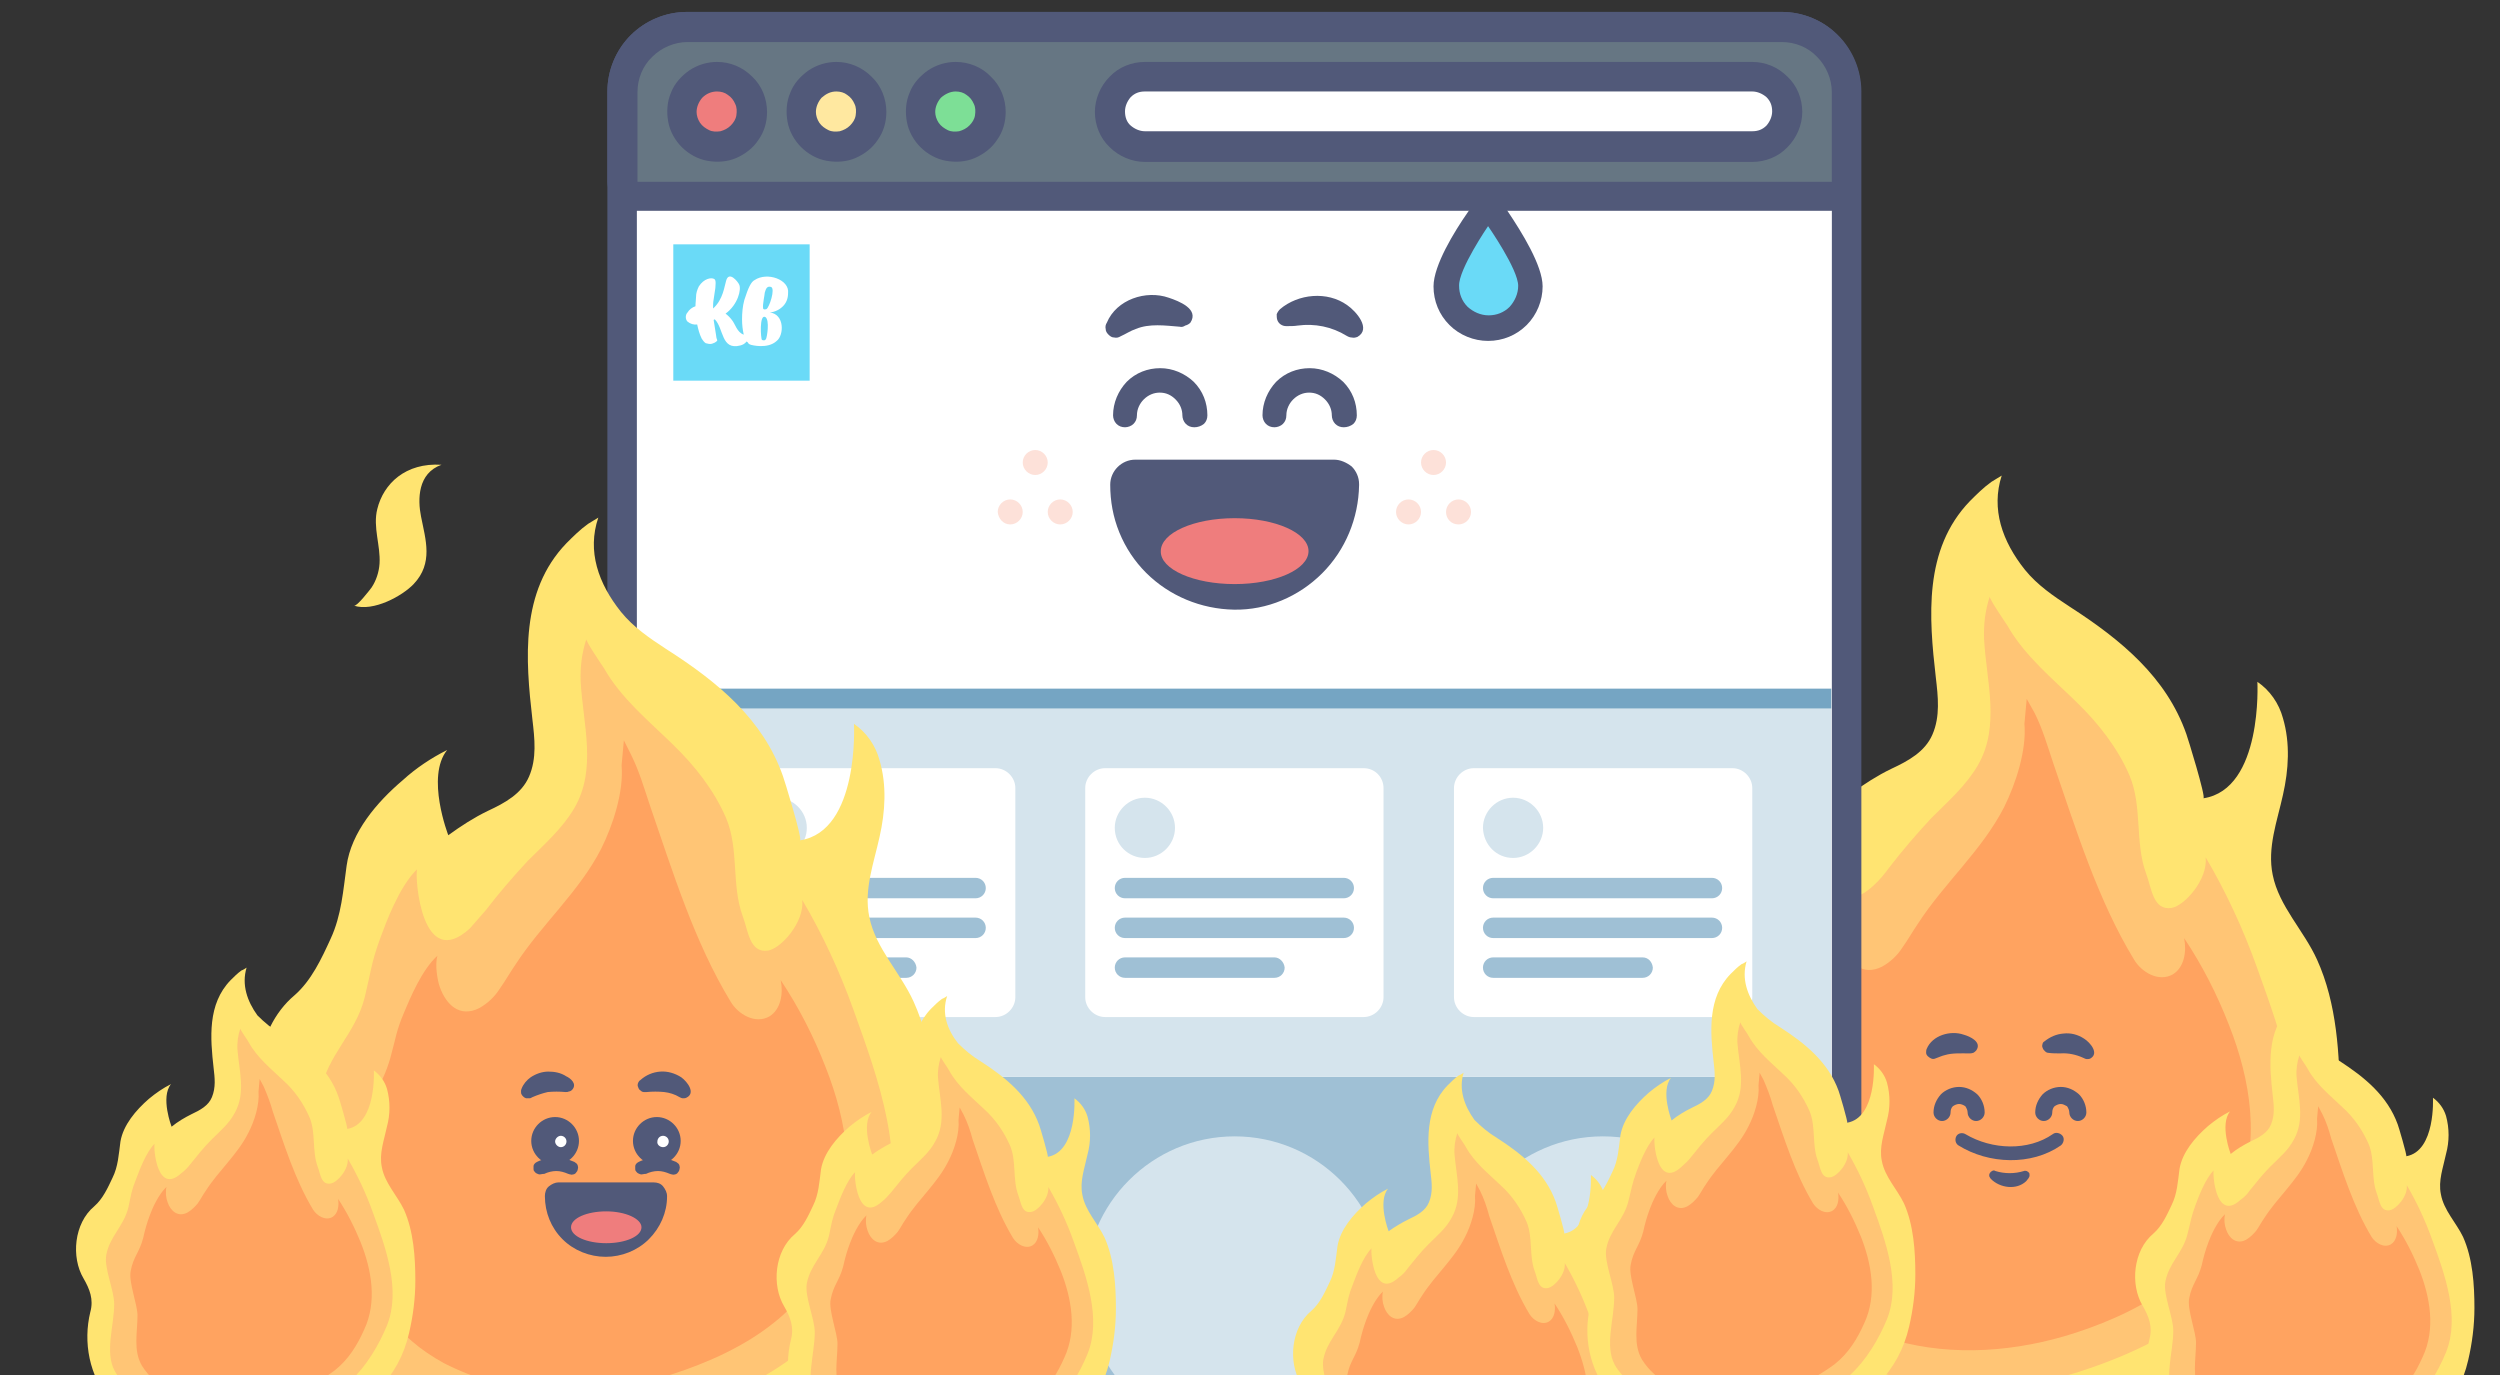 <?xml version="1.0" encoding="UTF-8"?>
<svg xmlns="http://www.w3.org/2000/svg" version="1.2" viewBox="0 0 440 242" width="440" height="242">
  <rect x="0" y="0" width="440" height="242" fill="#333333" stroke="none"/>
  <title>roast-mobile (1)-svg</title>
  <defs>
    <clipPath id="cp1">
      <path d="m118.5 43h24v24h-24z"></path>
    </clipPath>
  </defs>
  <style>
		.s0 { fill: #ffe471 } 
		.s1 { opacity: .8;fill: #ffbd76 } 
		.s2 { opacity: .6;fill: #ff8c52 } 
		.s3 { fill: #515979 } 
		.s4 { fill: #ffffff } 
		.s5 { fill: #9fc0d5 } 
		.s6 { fill: #667683 } 
		.s7 { fill: #ef7d7d } 
		.s8 { fill: #ffe8a0 } 
		.s9 { fill: #7ddf96 } 
		.s10 { fill: #d5e4ed } 
		.s11 { fill: #75a5c3 } 
		.s12 { fill: #fde1d9 } 
		.s13 { fill: #6adaf7 } 
	</style>
  <path id="Layer" class="s0" d="m352.3 83.7c-0.6 0.4-1.2 0.7-1.8 1.1-1.4 1-2.6 2.2-3.8 3.4-8.2 8.5-7.2 20.5-6 31 0.4 3.4 0.8 6.9-0.6 10.1-1.3 3-4.2 4.6-7.2 6-2.5 1.2-4.8 2.7-7 4.3 0 0-4-10.4-0.2-15-2.8 1.4-5.5 3.2-7.8 5.3-4.6 3.9-9.1 9.2-9.9 15.1-0.6 4.3-0.9 8.7-2.8 12.8-1.6 3.5-3.4 7.4-6.4 10-7.1 6-8.2 18-3.8 25.3 2.3 3.8 3.6 7.3 2.5 11.8-2.7 10.5-0.4 22.6 7 31.1q3.4 3.7 7.8 6.3c19.2 11 47 11.7 67.4 2.8 15.3-6.7 26.5-17 30-32.7 1.4-6.1 2.1-12.3 2.1-18.5 0-8.2-0.5-17.3-4-25-2.3-5.1-6.7-9.4-7.8-14.9-1-4.8 0.8-9.5 1.8-14.1 1-4.4 1.3-9.1 0-13.5-0.7-2.6-2.3-4.9-4.5-6.4 0 0 1 18.9-9.5 20.5 0.5-0.1-2.8-10.8-3-11.3-3.5-10-11.5-16.6-20.5-22.4-2.9-1.9-5.7-3.8-7.9-6.5-4-5-6-10.7-4.1-16.6z"></path>
  <path id="Layer" class="s1" d="m332.5 152.7c2.3-3 4.8-5.9 7.4-8.7 2.9-2.9 6.1-5.7 8.2-9.3 4-6.9 1.5-14.8 1.1-22.2-0.1-2.6 0.2-5.1 1-7.5-0.1 0.4 2.7 4.5 3.1 5.1 3 5.3 7.9 9.3 12.2 13.5 3.8 3.7 7.2 8 9.3 12.9 2.3 5.5 0.9 11.7 2.9 17.2 1 2.6 1.2 6.6 4.5 6.1 2.3-0.4 6.4-5 6-8.9 3.6 6.1 6.6 12.6 9 19.3 4.3 12 9.9 26.9 4.9 39.4-2.8 6.9-7.4 14.6-12.9 19.6-5.7 5.1-14 9.1-21.4 11.6-11.4 4.1-24.9 4.6-36.4 0.9-3.2-1-8.8-2.8-11.8-4.6-4.5-2.7-10.6-6.8-13.1-11.5-3.6-6.7-0.3-16-0.3-23.6 0-4.9-3.6-12.5-2.8-17.3 1.2-6.6 6.2-10.2 7.8-16.7 1.1-4.5 1.1-5.9 2.7-10.3 1-2.7 3.3-9.1 6.5-12.2-0.4 1.5 0.8 18.2 9.3 10.4 1.1-1 2-2.1 2.8-3.2z"></path>
  <path id="Layer" class="s2" d="m358.1 125.5c1.4 2.8 2.3 5.9 3.3 8.9 4 11.6 7.8 24 14.2 34.5 1.3 2.2 4.3 4 6.8 2.6 2-1.2 2.5-4 2-6.4 3.2 4.8 5.8 9.9 7.9 15.3 3.8 9.6 5.7 20.8 1.3 30.7-2.5 5.5-5.4 10.4-10.4 14.3-5.1 4.1-11.5 7.1-18 9.2-10.2 3.3-21.4 4.2-31.7 1.3q-4.3-1.2-8.4-3.3c-4-2.2-7.6-5.1-9.9-8.8-3.2-5.3-1.6-11.8-1.6-17.8 0-3.9-3.2-11.7-2.5-15.5 1.1-5.3 3-6.4 4.5-11.6 1-3.6 1-4.7 2.5-8.2 0.9-2.1 3-7.3 5.8-9.8-0.5 1.5 0 4.4 0.4 5.5 1.1 3.1 3.5 5.5 7 3.7 1.4-0.8 2.6-1.9 3.5-3.3 1-1.4 1.9-3 2.8-4.3 4.6-7.1 11.2-12.8 15.1-20.4 2.1-4.2 4-10.1 3.6-14.7l0.4-4.4z"></path>
  <path id="Layer" fill-rule="evenodd" class="s3" d="m344.3 200c0.3-0.6 1.1-0.7 1.6-0.4 4.7 2.8 11.1 3 15.4 0 0.5-0.4 1.3-0.2 1.7 0.3 0.4 0.5 0.2 1.3-0.3 1.7-5.2 3.6-12.7 3.3-18 0-0.5-0.3-0.7-1-0.4-1.6z"></path>
  <path id="Layer" class="s3" d="m351.2 206.1c1.6 0.5 3.4 0.5 5 0 0.2-0.1 0.3 0 0.5 0 0.2 0.1 0.3 0.2 0.4 0.3 0.1 0.1 0.1 0.3 0.1 0.5 0 0.2-0.1 0.3-0.2 0.5l-0.4 0.5c-1.7 1.6-4.6 1.2-6.2-0.4-0.1-0.1-0.2-0.3-0.3-0.5 0-0.2 0-0.4 0.1-0.5 0.1-0.2 0.2-0.3 0.4-0.4q0.3-0.2 0.6 0z"></path>
  <path id="Layer" class="s3" d="m359.8 183.3c1-0.8 2.1-1.3 3.4-1.4q1.9-0.2 3.6 0.9c1.1 0.7 2.7 2.6 1.1 3.5-0.2 0.1-0.4 0.1-0.6 0.1-0.2 0-0.4-0.1-0.6-0.2-1.3-0.6-2.7-0.9-4.1-0.8-0.7 0-1.4 0-2.1-0.1q-0.3 0-0.6-0.3c-0.2-0.2-0.3-0.3-0.4-0.6-0.1-0.2-0.1-0.4 0-0.7 0-0.1 0.1-0.3 0.3-0.4z"></path>
  <path id="Layer" class="s3" d="m346.6 185.4c-1.4 0-3-0.1-4.3 0.3-0.5 0.1-1.1 0.4-1.7 0.6-0.2 0.1-0.5 0.1-0.7 0-0.2-0.1-0.4-0.2-0.6-0.4q-0.3-0.3-0.3-0.6c0-0.2 0-0.5 0.1-0.7 1-2.4 4.2-3.3 6.5-2.5 1.1 0.3 3.3 1.3 2.2 2.8-0.2 0.2-0.3 0.3-0.5 0.4-0.3 0.1-0.5 0.1-0.7 0.1z"></path>
  <path id="Layer" fill-rule="evenodd" class="s3" d="m344.8 194.3c-0.4 0-0.8 0.2-1.1 0.4-0.3 0.3-0.4 0.7-0.4 1.1 0 0.8-0.7 1.5-1.5 1.5-0.8 0-1.5-0.7-1.5-1.5 0-1.2 0.5-2.3 1.3-3.2 0.8-0.8 2-1.3 3.2-1.3 1.2 0 2.3 0.5 3.2 1.3 0.8 0.8 1.3 2 1.3 3.2 0 0.8-0.7 1.5-1.5 1.5-0.8 0-1.5-0.7-1.5-1.5 0-0.4-0.2-0.8-0.4-1.1-0.3-0.2-0.7-0.4-1.1-0.4z"></path>
  <path id="Layer" fill-rule="evenodd" class="s3" d="m362.7 194.3c-0.4 0-0.8 0.2-1.1 0.4-0.3 0.3-0.4 0.7-0.4 1.1 0 0.8-0.7 1.5-1.5 1.5-0.8 0-1.5-0.7-1.5-1.5 0-1.2 0.5-2.3 1.3-3.2 0.8-0.8 2-1.3 3.2-1.3 1.2 0 2.3 0.5 3.2 1.3 0.8 0.8 1.3 2 1.3 3.2 0 0.8-0.7 1.5-1.5 1.5-0.8 0-1.5-0.7-1.5-1.5 0-0.4-0.2-0.8-0.4-1.1-0.4-0.2-0.7-0.4-1.1-0.4z"></path>
  <path id="Layer" class="s4" d="m313.6 4.7h-192.7c-6.3 0-11.4 5.1-11.4 11.4v238.3c0 6.3 5.1 11.4 11.4 11.4h192.7c6.3 0 11.4-5.1 11.4-11.4v-238.3c0-6.3-5.1-11.4-11.4-11.4z"></path>
  <path id="Layer" fill-rule="evenodd" class="s3" d="m323.5 6.2c2.6 2.6 4.1 6.2 4.1 9.9v238.3c0 3.7-1.5 7.3-4.1 9.9-2.6 2.6-6.2 4.1-9.9 4.1h-192.7c-3.7 0-7.3-1.5-9.9-4.1-2.6-2.6-4.1-6.2-4.1-9.9v-238.3c0-3.7 1.5-7.3 4.1-9.9 2.6-2.6 6.2-4.1 9.9-4.1h192.7c3.7 0 7.3 1.5 9.9 4.1zm-9.9 1.1h-192.7c-2.3 0-4.6 1-6.2 2.6-1.7 1.6-2.6 3.9-2.6 6.2v238.4c0 2.3 1 4.6 2.6 6.2 1.6 1.7 3.9 2.6 6.2 2.6h192.7c2.3 0 4.6-1 6.2-2.6 1.7-1.6 2.6-3.9 2.6-6.2v-238.3c0-2.3-1-4.6-2.6-6.2-1.6-1.7-3.9-2.6-6.2-2.6z"></path>
  <path id="Layer" class="s5" d="m112.1 189.5h210.2v64.8c0 2.3-0.9 4.6-2.6 6.2-1.6 1.6-3.9 2.6-6.2 2.6h-192.6c-2.3 0-4.6-0.9-6.2-2.6-1.6-1.6-2.6-3.9-2.6-6.2z"></path>
  <path id="Layer" class="s4" d="m322.4 37.1h-210.3v84.1h210.2v-84.1z"></path>
  <path id="Layer" class="s6" d="m112.1 34.5c-0.7 0-1.4-0.3-1.9-0.8-0.5-0.5-0.8-1.2-0.8-1.9v-15.8c0-3 1.2-5.9 3.3-8.1 2.1-2.1 5-3.3 8.1-3.3h192.7c3 0 5.9 1.2 8.1 3.3 2.1 2.1 3.3 5 3.3 8.1v15.8c0 0.7-0.3 1.4-0.8 1.9-0.5 0.5-1.2 0.8-1.9 0.8z"></path>
  <path id="Layer" fill-rule="evenodd" class="s3" d="m323.4 6.2c2.6 2.6 4.1 6.2 4.1 9.9v15.8c0 1.4-0.5 2.7-1.5 3.7-1 0.9-2.3 1.5-3.7 1.5h-210.2c-1.4 0-2.7-0.5-3.7-1.5-0.9-1-1.5-2.3-1.5-3.7v-15.8c0-3.7 1.5-7.3 4.1-9.9 2.6-2.6 6.2-4.1 9.9-4.1h192.7c3.7 0 7.3 1.5 9.8 4.1zm-202.4 1.2c-2.3 0-4.6 1-6.2 2.6-1.7 1.6-2.6 3.9-2.6 6.2v15.8h210.2v-15.8c0-2.3-1-4.6-2.6-6.2-1.6-1.7-3.9-2.6-6.2-2.6z"></path>
  <path id="Layer" class="s4" d="m201.5 25.7c-1.6 0-3.2-0.6-4.3-1.8-1.2-1.2-1.8-2.7-1.8-4.3 0-1.6 0.6-3.2 1.8-4.3 1.1-1.1 2.7-1.8 4.3-1.8h106.9c1.6 0 3.2 0.6 4.3 1.8 1.1 1.1 1.8 2.7 1.8 4.3 0 1.6-0.6 3.2-1.8 4.3-1.1 1.1-2.7 1.8-4.3 1.8z"></path>
  <path id="Layer" fill-rule="evenodd" class="s3" d="m314.6 13.5c1.7 1.6 2.6 3.9 2.6 6.2 0 2.3-1 4.6-2.6 6.2-1.6 1.7-3.9 2.6-6.2 2.6h-106.9c-2.3 0-4.6-1-6.2-2.6-1.7-1.6-2.6-3.9-2.6-6.2 0-2.3 1-4.6 2.6-6.2 1.6-1.7 3.9-2.6 6.2-2.6h106.9c2.3 0 4.5 0.9 6.2 2.6zm-113.1 2.6c-1 0-1.8 0.3-2.5 1-0.6 0.7-1 1.6-1 2.5 0 1 0.3 1.9 1 2.5 0.7 0.6 1.6 1 2.5 1h106.9c1 0 1.8-0.3 2.5-1 0.6-0.7 1-1.6 1-2.5 0-1-0.3-1.8-1-2.5-0.7-0.6-1.6-1-2.5-1z"></path>
  <path id="Layer" class="s7" d="m126.2 25.7c3.4 0 6.1-2.7 6.1-6.1 0-3.4-2.7-6.1-6.1-6.1-3.4 0-6.1 2.7-6.1 6.1-0.1 3.4 2.7 6.1 6.1 6.1z"></path>
  <path id="Layer" fill-rule="evenodd" class="s3" d="m132.4 13.5c1.7 1.6 2.6 3.9 2.6 6.2 0 1.8-0.5 3.5-1.5 4.9-0.9 1.4-2.3 2.5-3.9 3.2-1.6 0.7-3.4 0.8-5.1 0.5-1.7-0.3-3.3-1.2-4.5-2.4-1.2-1.2-2.1-2.8-2.4-4.5-0.3-1.7-0.2-3.5 0.5-5.1 0.6-1.6 1.8-2.9 3.2-3.9 1.5-1 3.2-1.5 4.9-1.5 2.3 0 4.5 0.9 6.2 2.6zm-8.8 3.7c-0.6 0.7-1 1.6-1 2.5 0 0.6 0.2 1.3 0.6 1.9 0.4 0.6 1 1 1.6 1.3 0.6 0.3 1.3 0.3 2 0.2 0.7-0.2 1.3-0.5 1.8-1 0.5-0.5 0.9-1.1 1-1.8 0.1-0.7 0.1-1.4-0.2-2-0.3-0.7-0.7-1.2-1.3-1.6-0.5-0.4-1.2-0.6-1.9-0.6-1 0-1.9 0.4-2.6 1.1z"></path>
  <path id="Layer" class="s8" d="m147.2 25.7c3.4 0 6.1-2.7 6.1-6.1 0-3.4-2.7-6.1-6.1-6.1-3.4 0-6.1 2.7-6.1 6.1 0 3.4 2.7 6.1 6.1 6.1z"></path>
  <path id="Layer" fill-rule="evenodd" class="s3" d="m153.4 13.5c1.7 1.6 2.6 3.9 2.6 6.2 0 1.8-0.5 3.5-1.5 4.9-0.9 1.4-2.3 2.5-3.9 3.2-1.6 0.7-3.4 0.8-5.1 0.5-1.7-0.3-3.3-1.2-4.5-2.4-1.2-1.2-2.1-2.8-2.4-4.5-0.3-1.7-0.2-3.5 0.5-5.1 0.6-1.6 1.8-2.9 3.2-3.9 1.5-1 3.2-1.5 4.9-1.5 2.3 0 4.5 0.9 6.2 2.6zm-8.8 3.7c-0.6 0.7-1 1.6-1 2.5 0 0.6 0.2 1.3 0.6 1.9 0.4 0.6 1 1 1.6 1.3 0.6 0.3 1.3 0.3 2 0.2 0.7-0.2 1.3-0.5 1.8-1 0.5-0.5 0.9-1.1 1-1.8 0.1-0.7 0.1-1.4-0.2-2-0.3-0.7-0.7-1.2-1.3-1.6-0.5-0.4-1.2-0.6-1.9-0.6-1 0-1.8 0.4-2.6 1.1z"></path>
  <path id="Layer" class="s9" d="m168.2 25.7c3.4 0 6.1-2.7 6.1-6.1 0-3.4-2.7-6.1-6.1-6.1-3.4 0-6.1 2.7-6.1 6.1 0 3.4 2.7 6.1 6.1 6.1z"></path>
  <path id="Layer" fill-rule="evenodd" class="s3" d="m174.4 13.5c1.7 1.6 2.6 3.9 2.6 6.2 0 1.8-0.5 3.5-1.5 4.9-0.9 1.4-2.3 2.5-3.9 3.2-1.6 0.7-3.4 0.8-5.1 0.5-1.7-0.3-3.3-1.2-4.5-2.4-1.2-1.2-2.1-2.8-2.4-4.5-0.3-1.7-0.2-3.5 0.5-5.1 0.6-1.6 1.8-2.9 3.2-3.9 1.5-1 3.2-1.5 4.9-1.5 2.3 0 4.6 0.9 6.2 2.6zm-8.8 3.7c-0.6 0.7-1 1.6-1 2.5 0 0.6 0.2 1.3 0.6 1.9 0.4 0.6 1 1 1.6 1.3 0.6 0.3 1.3 0.3 2 0.2 0.7-0.2 1.3-0.5 1.8-1 0.5-0.5 0.9-1.1 1-1.8 0.1-0.7 0.1-1.4-0.2-2-0.3-0.7-0.7-1.2-1.3-1.6-0.5-0.4-1.2-0.6-1.9-0.6-0.9 0-1.8 0.4-2.6 1.1z"></path>
  <path id="Layer" class="s10" d="m322.4 124.7h-210.3v64.8h210.2v-64.8z"></path>
  <path id="Layer" class="s11" d="m322.4 121.2h-210.3v3.5h210.2v-3.5z"></path>
  <path id="Layer" class="s4" d="m175.2 135.2h-45.5c-1.9 0-3.5 1.6-3.5 3.5v36.8c0 1.9 1.6 3.5 3.5 3.5h45.5c1.9 0 3.5-1.6 3.5-3.5v-36.8c0-1.9-1.6-3.5-3.5-3.5z"></path>
  <path id="Layer" class="s10" d="m136.7 151c2.9 0 5.3-2.4 5.3-5.3 0-2.9-2.4-5.3-5.3-5.3-2.9 0-5.3 2.4-5.3 5.3 0 3 2.4 5.3 5.3 5.3z"></path>
  <path id="Layer" class="s5" d="m171.7 154.5h-38.5c-1 0-1.8 0.8-1.8 1.8 0 1 0.8 1.8 1.8 1.8h38.5c1 0 1.8-0.8 1.8-1.8 0-1-0.8-1.8-1.8-1.8z"></path>
  <path id="Layer" class="s5" d="m171.7 161.5h-38.5c-1 0-1.8 0.8-1.8 1.8 0 1 0.8 1.8 1.8 1.8h38.5c1 0 1.8-0.8 1.8-1.8 0-1-0.8-1.8-1.8-1.8z"></path>
  <path id="Layer" class="s5" d="m159.5 168.5h-26.3c-1 0-1.8 0.8-1.8 1.8 0 1 0.8 1.8 1.8 1.8h26.3c1 0 1.8-0.8 1.8-1.8-0.1-1-0.9-1.8-1.8-1.8z"></path>
  <path id="Layer" class="s4" d="m240 135.2h-45.5c-1.9 0-3.5 1.6-3.5 3.5v36.8c0 1.9 1.6 3.5 3.5 3.5h45.5c1.9 0 3.5-1.6 3.5-3.5v-36.8c0-1.9-1.5-3.5-3.5-3.5z"></path>
  <path id="Layer" class="s10" d="m201.5 151c2.9 0 5.3-2.4 5.3-5.3 0-2.9-2.4-5.3-5.3-5.3-2.9 0-5.3 2.4-5.3 5.3 0 3 2.4 5.3 5.3 5.3z"></path>
  <path id="Layer" class="s5" d="m236.5 154.5h-38.5c-1 0-1.8 0.8-1.8 1.8 0 1 0.8 1.8 1.8 1.8h38.5c1 0 1.8-0.8 1.8-1.8 0-1-0.8-1.8-1.8-1.8z"></path>
  <path id="Layer" class="s5" d="m236.5 161.5h-38.5c-1 0-1.8 0.8-1.8 1.8 0 1 0.8 1.8 1.8 1.8h38.5c1 0 1.8-0.8 1.8-1.8 0-1-0.8-1.8-1.8-1.8z"></path>
  <path id="Layer" class="s5" d="m224.3 168.5h-26.3c-1 0-1.8 0.8-1.8 1.8 0 1 0.8 1.8 1.8 1.8h26.3c1 0 1.8-0.8 1.8-1.8-0.1-1-0.9-1.8-1.8-1.8z"></path>
  <path id="Layer" class="s4" d="m304.9 135.2h-45.5c-1.9 0-3.5 1.6-3.5 3.5v36.8c0 1.9 1.6 3.5 3.5 3.5h45.5c1.9 0 3.5-1.6 3.5-3.5v-36.8c0-1.9-1.6-3.5-3.5-3.5z"></path>
  <path id="Layer" class="s10" d="m266.3 151c2.9 0 5.3-2.4 5.3-5.3 0-2.9-2.4-5.3-5.3-5.3-2.9 0-5.3 2.4-5.3 5.3 0.1 3 2.4 5.3 5.3 5.3z"></path>
  <path id="Layer" class="s5" d="m301.3 154.5h-38.5c-1 0-1.8 0.8-1.8 1.8 0 1 0.8 1.8 1.8 1.8h38.5c1 0 1.8-0.8 1.8-1.8 0-1-0.8-1.8-1.8-1.8z"></path>
  <path id="Layer" class="s5" d="m301.3 161.5h-38.5c-1 0-1.8 0.8-1.8 1.8 0 1 0.8 1.8 1.8 1.8h38.5c1 0 1.8-0.8 1.8-1.8 0-1-0.8-1.8-1.8-1.8z"></path>
  <path id="Layer" class="s5" d="m289.1 168.5h-26.3c-1 0-1.8 0.8-1.8 1.8 0 1 0.8 1.8 1.8 1.8h26.3c1 0 1.8-0.8 1.8-1.8-0.1-1-0.8-1.8-1.8-1.8z"></path>
  <path id="Layer" class="s10" d="m282.1 252.6c14.5 0 26.3-11.8 26.3-26.3 0-14.5-11.8-26.3-26.3-26.3-14.5 0-26.3 11.8-26.3 26.3 0 14.5 11.8 26.3 26.3 26.3z"></path>
  <path id="Layer" class="s10" d="m152.4 252.6c14.5 0 26.3-11.8 26.3-26.3 0-14.5-11.8-26.3-26.3-26.3-14.5 0-26.3 11.8-26.3 26.3 0.1 14.5 11.8 26.3 26.3 26.3z"></path>
  <path id="Layer" class="s10" d="m217.3 252.6c14.5 0 26.3-11.8 26.3-26.3 0-14.5-11.8-26.3-26.3-26.3-14.5 0-26.3 11.8-26.3 26.3 0 14.5 11.7 26.3 26.3 26.3z"></path>
  <path id="Layer" class="s3" d="m225.3 54.4c3.2-2.7 8.3-3.2 11.8-0.7 1.6 1.1 4.3 4.2 1.8 5.6-0.3 0.1-0.6 0.2-1 0.1q-0.4 0-0.9-0.3c-2.6-1.6-5.6-2.2-8.6-1.8-0.6 0.1-1.3 0.1-2 0.1-0.4 0-0.7-0.1-1-0.3-0.3-0.2-0.5-0.5-0.6-0.8-0.1-0.3-0.1-0.7-0.1-1q0.2-0.5 0.6-0.9z"></path>
  <path id="Layer" class="s3" d="m207.6 57.5c-2.5-0.2-5.3-0.6-7.7 0.4-0.9 0.3-1.8 0.9-2.7 1.3-0.3 0.2-0.7 0.3-1.1 0.2-0.4 0-0.7-0.2-1-0.5-0.3-0.3-0.5-0.6-0.5-1-0.1-0.4 0-0.8 0.2-1.1 1.7-4.1 6.9-5.8 10.9-4.4 1.8 0.6 5.4 2 3.8 4.4-0.2 0.2-0.5 0.4-0.9 0.5-0.3 0.2-0.6 0.3-1 0.2z"></path>
  <path id="Layer" class="s12" d="m177.8 92.3c1.2 0 2.2-1 2.2-2.2 0-1.2-1-2.2-2.2-2.2-1.2 0-2.2 1-2.2 2.2 0.1 1.2 1 2.2 2.2 2.2z"></path>
  <path id="Layer" class="s12" d="m182.2 83.6c1.2 0 2.2-1 2.2-2.2 0-1.2-1-2.2-2.2-2.2-1.2 0-2.2 1-2.2 2.2 0 1.2 1 2.2 2.2 2.2z"></path>
  <path id="Layer" class="s12" d="m186.6 92.3c1.2 0 2.2-1 2.2-2.2 0-1.2-1-2.2-2.2-2.2-1.2 0-2.2 1-2.2 2.2 0 1.2 1 2.2 2.2 2.2z"></path>
  <path id="Layer" class="s12" d="m247.9 92.3c1.2 0 2.2-1 2.2-2.2 0-1.2-1-2.2-2.2-2.2-1.2 0-2.2 1-2.2 2.2 0 1.2 1 2.2 2.2 2.2z"></path>
  <path id="Layer" class="s12" d="m252.3 83.6c1.2 0 2.2-1 2.2-2.2 0-1.2-1-2.2-2.2-2.2-1.2 0-2.2 1-2.2 2.2 0 1.2 1 2.2 2.2 2.2z"></path>
  <path id="Layer" class="s12" d="m256.7 92.3c1.2 0 2.2-1 2.2-2.2 0-1.2-1-2.2-2.2-2.2-1.2 0-2.2 1-2.2 2.2 0 1.2 0.9 2.2 2.2 2.2z"></path>
  <path id="Layer" class="s3" d="m234.8 80.9h-35c-1.2 0-2.3 0.5-3.1 1.3-0.8 0.8-1.3 1.9-1.3 3.1 0 2.9 0.5 5.7 1.6 8.4 1.1 2.7 2.7 5.1 4.7 7.1 4.1 4.1 9.7 6.4 15.5 6.5 5.8 0.1 11.4-2.3 15.5-6.4 4.1-4.1 6.4-9.7 6.5-15.5v-0.2c0-1.2-0.5-2.3-1.3-3.1-0.9-0.7-2-1.2-3.1-1.2z"></path>
  <path id="Layer" class="s7" d="m217.3 102.8c7.2 0 13-2.6 13-5.8 0-3.2-5.8-5.8-13-5.8-7.2 0-13 2.6-13 5.8-0.1 3.2 5.8 5.8 13 5.8z"></path>
  <path id="Layer" class="s3" d="m210.2 75.2q-0.9 0-1.5-0.6c-0.4-0.4-0.6-1-0.6-1.5 0-1-0.4-2-1.2-2.8-0.8-0.8-1.7-1.2-2.8-1.2-1 0-2 0.4-2.8 1.2-0.7 0.7-1.2 1.7-1.2 2.8q0 0.9-0.6 1.5c-0.4 0.4-1 0.6-1.5 0.6q-0.9 0-1.5-0.6c-0.4-0.4-0.6-1-0.6-1.5 0-2.2 0.9-4.3 2.4-5.9 1.6-1.6 3.7-2.4 5.9-2.4 2.2 0 4.3 0.9 5.9 2.4 1.6 1.6 2.4 3.7 2.4 5.9q0 0.9-0.6 1.5c-0.5 0.4-1.1 0.6-1.7 0.6z"></path>
  <path id="Layer" class="s3" d="m236.5 75.2q-0.9 0-1.5-0.6c-0.4-0.4-0.6-1-0.6-1.5 0-1-0.4-2-1.2-2.8-0.8-0.8-1.7-1.2-2.8-1.2-1 0-2 0.4-2.8 1.2-0.7 0.7-1.2 1.7-1.2 2.8q0 0.9-0.6 1.5c-0.4 0.4-1 0.6-1.5 0.6q-0.9 0-1.5-0.6c-0.4-0.4-0.6-1-0.6-1.5 0-2.2 0.9-4.3 2.4-5.9 1.6-1.6 3.7-2.4 5.9-2.4 2.2 0 4.3 0.9 5.9 2.4 1.6 1.6 2.4 3.7 2.4 5.9q0 0.9-0.6 1.5c-0.5 0.4-1.1 0.6-1.7 0.6z"></path>
  <path id="Layer" class="s13" d="m261.9 57.7c-2 0-3.9-0.8-5.3-2.2-1.4-1.4-2.2-3.3-2.2-5.3 0-3.3 4.3-9.8 5.6-11.8l1.8-2.6 1.8 2.6c1.3 1.9 5.6 8.4 5.6 11.8 0 2-0.8 3.9-2.2 5.3-1.4 1.4-3.1 2.2-5.1 2.2z"></path>
  <path id="Layer" fill-rule="evenodd" class="s3" d="m265.5 37.4c2.2 3.3 6 9.3 6 13 0 2.5-1 5-2.8 6.8-1.8 1.8-4.2 2.8-6.8 2.8-2.5 0-5-1-6.8-2.8-1.8-1.8-2.8-4.2-2.8-6.8 0-3.7 3.7-9.7 6-13l3.6-5.3zm-8.7 12.9c0 1.4 0.5 2.7 1.5 3.7 1 0.9 2.3 1.5 3.7 1.5 1.4 0 2.7-0.5 3.7-1.5 0.9-1 1.5-2.3 1.5-3.7 0-2.9-5.3-10.5-5.3-10.5 0 0-5.2 7.6-5.1 10.5z"></path>
  <g id="Layer">
    <g id="Clip-Path: Clip-Path" clip-path="url(#cp1)">
      <g id="Clip-Path">
        <g id="Layer">
          <path id="Layer" class="s13" d="m142.5 43h-24v24h24z"></path>
          <path id="Layer" fill-rule="evenodd" class="s4" d="m130.9 58.9q-0.3-1.3-0.3-2.7c0-1.1 0.1-2.3 0.4-3.4 0.7-2.2 1.2-3.2 1.8-3.5 2.2-1.5 6.2-0.1 5.9 2.3 0 0.9-0.3 1.7-0.9 2.3-0.6 0.6-1.4 1-2.3 1.1 2.6 0.3 2.5 4 1.2 5-1.6 1.5-4.5 0.7-4.5 0.7-0.2-0.1-0.4-0.1-0.5-0.3q-0.1-0.2-0.3-0.3c-0.3 0.4-0.7 0.6-1.1 0.7-3.4 0.9-2.9-3-4.5-4.6-0.1 0-0.1 0.1-0.2 0.1 0.1 0.6 0.2 1.3 0.3 1.9 0.1 0.4 0.1 0.8 0.2 1.3 0 0 0.2 0.4 0.1 0.5-0.3 0.3-0.6 0.4-0.9 0.5-0.4 0.1-0.7 0-1.1-0.1-0.3-0.2-0.5-0.5-0.7-0.8-0.4-0.8-0.6-1.6-0.8-2.5-0.6 0.1-1.2-0.1-1.7-0.5-0.2-0.2-0.3-0.5-0.3-0.8 0-0.3 0.1-0.6 0.3-0.8 0.3-0.5 0.8-0.9 1.4-1.1 0-0.6 0.1-1.1 0.1-1.6 0-0.7 0.2-1.3 0.5-1.9 0.9-1.4 2.2-1.6 2.7-1.3 0.4 0.2 0.2 1.2 0.2 1.6-0.1 0.7-0.2 1.3-0.3 2-0.1 0.5-0.1 1-0.1 1.6 1.8-1.6 2-4 2.3-4.9 0.5-1.8 2.1 0.2 2.3 0.7 0.4 0.8-0.2 3.5-2.4 5.1 0.4 0.3 0.8 0.7 1.1 1.1 0.6 0.7 0.9 2.2 2.1 2.6zm3.8-3.1c-1.1-0.6-0.8 3.9-0.6 4 0.1 0.1 0.3 0.1 0.4 0.1 0.1 0 0.2-0.1 0.3-0.2 0.2-0.3 0.7-3.4-0.1-3.9zm-0.1-4.3c0 0.3-0.4 2.1-0.3 2.7 0 0.3 0.3 0.3 0.6 0.2 0.5-0.3 1.6-3.6 0.8-3.9-0.7-0.2-0.9 0.3-1.1 1z"></path>
        </g>
      </g>
    </g>
  </g>
  <path id="Layer" class="s0" d="m105.3 91.1c-0.6 0.4-1.2 0.7-1.8 1.1-1.4 1-2.6 2.2-3.8 3.4-8.2 8.5-7.2 20.5-6 31 0.4 3.4 0.8 6.9-0.6 10.1-1.3 3-4.2 4.6-7.2 6-2.5 1.2-4.8 2.7-7 4.3 0 0-4-10.3-0.2-15-2.8 1.4-5.5 3.2-7.8 5.3-4.6 3.9-9.1 9.2-9.9 15.1-0.6 4.3-0.9 8.7-2.8 12.8-1.6 3.5-3.4 7.4-6.4 10-7.1 6-8.2 18-3.8 25.3 2.3 3.8 3.6 7.3 2.5 11.8-2.7 10.5-0.4 22.6 7 31.1q3.5 3.7 7.8 6.3c19.2 11 47 11.7 67.4 2.8 15.3-6.7 26.5-17 30-32.7 1.4-6.1 2.1-12.3 2.1-18.5 0-8.2-0.5-17.3-4-25-2.3-5.1-6.7-9.4-7.8-14.9-1-4.8 0.8-9.5 1.8-14.1 1-4.4 1.3-9.1 0-13.5-0.7-2.6-2.3-4.9-4.5-6.4 0 0 1 18.9-9.5 20.5 0.5-0.1-2.8-10.8-3-11.3-3.5-10-11.5-16.6-20.6-22.4-2.9-1.9-5.7-3.8-7.9-6.5-4-5-6-10.7-4-16.6z"></path>
  <path id="Layer" class="s0" d="m77.7 81.8c-4.2 1.5-4.2 6.1-3.6 9.1 0.8 4.1 2.2 8.2-1.3 11.9-2 2.1-7.1 4.9-10.5 3.8 0.5 0.2 2.8-2.8 3.1-3.2 0.8-1.2 1.3-2.7 1.4-4.2 0.2-3.2-1.2-6.4-0.4-9.6 1.1-4.5 5-8.2 11.3-7.8z"></path>
  <path id="Layer" class="s1" d="m85.5 160.2c2.3-3 4.8-5.9 7.4-8.7 2.9-2.9 6.1-5.7 8.2-9.3 4-6.9 1.5-14.8 1.1-22.2-0.1-2.6 0.2-5.1 1-7.5-0.1 0.4 2.7 4.5 3.1 5.1 3 5.3 7.9 9.3 12.2 13.5 3.8 3.7 7.2 8 9.3 12.9 2.3 5.5 0.9 11.7 2.9 17.2 1 2.6 1.2 6.6 4.5 6.1 2.3-0.4 6.4-5 6-8.9 3.6 6.1 6.6 12.6 9 19.3 4.3 12 9.9 26.9 4.9 39.4-2.8 6.9-7.4 14.6-12.9 19.6-5.7 5.1-14 9.1-21.4 11.6-11.4 4.1-24.9 4.6-36.4 0.9-3.2-1-8.8-2.8-11.8-4.6-4.6-2.7-10.6-6.8-13.1-11.5-3.6-6.7-0.3-16-0.3-23.6 0-4.9-3.6-12.5-2.8-17.3 1.2-6.6 6.2-10.2 7.8-16.7 1.1-4.5 1.1-5.9 2.7-10.3 1-2.7 3.3-9.1 6.5-12.2-0.4 1.5 0.8 18.2 9.3 10.4 1-1.1 1.9-2.2 2.8-3.2z"></path>
  <path id="Layer" class="s2" d="m111.1 132.9c1.4 2.8 2.3 5.9 3.3 8.9 4 11.6 7.8 24 14.2 34.5 1.3 2.2 4.3 4 6.8 2.6 2-1.2 2.5-4 2-6.4 3.2 4.8 5.8 9.9 7.9 15.3 3.8 9.6 5.7 20.8 1.3 30.7-2.5 5.5-5.4 10.4-10.4 14.3-5.1 4.1-11.5 7-18 9.1-10.2 3.3-21.4 4.2-31.7 1.3q-4.3-1.2-8.4-3.3c-4-2.2-7.6-5.1-9.9-8.8-3.2-5.3-1.5-11.8-1.5-17.8 0-3.9-3.2-11.7-2.5-15.5 1.1-5.3 3-6.4 4.5-11.6 1-3.6 1-4.7 2.5-8.2 0.9-2.1 3-7.3 5.8-9.8-0.5 1.5 0 4.4 0.4 5.5 1.1 3.1 3.5 5.5 7 3.7 1.4-0.8 2.6-1.9 3.5-3.3 1-1.4 1.9-3 2.8-4.3 4.6-7.1 11.2-12.8 15.1-20.4 2.1-4.2 4-10.1 3.6-14.7l0.4-4.4z"></path>
  <path id="Layer" class="s3" d="m112.9 206.7c-0.2 0-0.4-0.1-0.6-0.2-0.2-0.1-0.3-0.3-0.4-0.4-0.1-0.1-0.1-0.3-0.1-0.4 0-0.2 0-0.3 0-0.5 0-0.1 0.1-0.3 0.2-0.4 0.1-0.1 0.2-0.2 0.4-0.3 1-0.5 2.1-0.7 3.3-0.7 1.1 0 2.2 0.2 3.3 0.7 0.1 0.1 0.3 0.2 0.4 0.3 0.1 0.1 0.2 0.3 0.2 0.4 0 0.2 0.1 0.3 0 0.5 0 0.2-0.1 0.3-0.1 0.4-0.1 0.1-0.2 0.3-0.3 0.4-0.1 0.1-0.3 0.2-0.4 0.2-0.2 0-0.3 0.1-0.5 0-0.2 0-0.3-0.1-0.4-0.1-0.7-0.3-1.4-0.5-2.1-0.5-0.7 0-1.5 0.2-2.1 0.5-0.4 0-0.6 0.1-0.8 0.1z"></path>
  <path id="Layer" class="s3" d="m115.6 205c2.3 0 4.2-1.9 4.2-4.2 0-2.3-1.9-4.2-4.2-4.2-2.3 0-4.2 1.9-4.2 4.2 0 2.3 1.9 4.2 4.2 4.2z"></path>
  <path id="Layer" class="s4" d="m116.7 201.9c0.6 0 1-0.5 1-1 0-0.6-0.5-1-1-1-0.6 0-1 0.5-1 1-0.1 0.5 0.4 1 1 1z"></path>
  <path id="Layer" class="s3" d="m112.7 190.1c1-0.9 2.2-1.4 3.5-1.5 1.3-0.1 2.6 0.3 3.7 1 1.1 0.8 2.6 2.8 0.9 3.6-0.2 0.1-0.4 0.1-0.6 0.1-0.2 0-0.4-0.1-0.6-0.2-0.8-0.5-1.8-0.8-2.7-0.9-1-0.1-2.1-0.1-3.1 0h-0.5q-0.3 0-0.6-0.3c-0.2-0.1-0.3-0.3-0.4-0.6-0.1-0.2-0.1-0.4 0-0.7 0.1-0.2 0.2-0.4 0.4-0.5z"></path>
  <path id="Layer" class="s3" d="m95 206.7c-0.2 0-0.4-0.1-0.6-0.2-0.2-0.1-0.3-0.3-0.4-0.4-0.1-0.1-0.1-0.3-0.1-0.4 0-0.2 0-0.3 0-0.5 0-0.1 0.1-0.3 0.2-0.4 0.1-0.1 0.2-0.2 0.4-0.3 1-0.5 2.1-0.7 3.3-0.7 1.1 0 2.2 0.2 3.3 0.7 0.1 0.1 0.3 0.2 0.4 0.3 0.1 0.1 0.2 0.3 0.2 0.4 0 0.2 0.1 0.3 0 0.5 0 0.2-0.1 0.3-0.1 0.4-0.1 0.1-0.2 0.3-0.3 0.4-0.1 0.1-0.3 0.2-0.4 0.2-0.2 0-0.3 0.1-0.5 0-0.2 0-0.3-0.1-0.4-0.1-0.7-0.3-1.4-0.5-2.1-0.5-0.7 0-1.5 0.2-2.1 0.5-0.4 0-0.6 0.1-0.8 0.1z"></path>
  <path id="Layer" class="s3" d="m97.7 205c2.3 0 4.2-1.9 4.2-4.2 0-2.3-1.9-4.2-4.2-4.2-2.3 0-4.2 1.9-4.2 4.2 0 2.3 1.9 4.2 4.2 4.2z"></path>
  <path id="Layer" class="s4" d="m98.7 201.9c0.6 0 1-0.5 1-1 0-0.6-0.5-1-1-1-0.5 0-1 0.5-1 1 0 0.5 0.5 1 1 1z"></path>
  <path id="Layer" class="s3" d="m99.5 192.2c-1-0.1-2.1-0.1-3.1 0q-1.3 0.3-2.7 0.9c-0.2 0.1-0.3 0.2-0.5 0.2q-0.3 0-0.6 0c-0.2-0.1-0.3-0.1-0.5-0.3-0.1-0.1-0.3-0.3-0.3-0.4-0.1-0.1-0.1-0.3-0.1-0.5 0-0.2 0-0.3 0.1-0.5 0.3-0.8 0.9-1.5 1.6-2 0.9-0.6 2-1 3.1-1 1.1 0 2.2 0.2 3.1 0.8 0.9 0.4 2 1.4 1.1 2.4q-0.3 0.3-0.6 0.3c-0.1 0.1-0.4 0.1-0.6 0.1z"></path>
  <path id="Layer" class="s3" d="m115 208.1h-16.7c-0.6 0-1.2 0.3-1.7 0.7-0.5 0.4-0.7 1.1-0.7 1.7 0 2.9 1.1 5.6 3.1 7.6 2 2 4.8 3.1 7.6 3.1 2.8 0 5.6-1.1 7.6-3.1 2-2 3.2-4.7 3.2-7.5v-0.1c0-0.6-0.3-1.2-0.7-1.7-0.4-0.5-1-0.7-1.7-0.7z"></path>
  <path id="Layer" class="s7" d="m106.7 218.8c3.4 0 6.2-1.2 6.2-2.8 0-1.5-2.8-2.8-6.2-2.8-3.4 0-6.2 1.2-6.2 2.8 0 1.6 2.8 2.8 6.2 2.8z"></path>
  <path id="Layer" class="s0" d="m43.4 170.3c-0.3 0.2-0.6 0.4-0.9 0.5-0.7 0.5-1.3 1.1-1.9 1.7-4.1 4.2-3.6 10.2-3 15.5 0.2 1.7 0.4 3.4-0.3 5.1-0.6 1.5-2.1 2.3-3.6 3-1.2 0.6-2.4 1.3-3.5 2.2 0 0-2-5.2-0.1-7.5-1.4 0.7-2.7 1.6-3.9 2.6-2.3 2-4.5 4.6-5 7.5-0.3 2.2-0.4 4.4-1.4 6.4-0.8 1.7-1.7 3.7-3.2 5-3.6 3-4.1 9-1.9 12.7 1.1 1.9 1.8 3.7 1.2 5.9-1.3 5.3-0.2 11.3 3.5 15.6 1.1 1.2 2.4 2.3 3.9 3.1 9.6 5.5 23.5 5.9 33.7 1.4 7.7-3.4 13.2-8.5 15-16.4 0.7-3 1.1-6.1 1.1-9.2 0-4.1-0.3-8.7-2-12.5-1.2-2.5-3.4-4.7-3.9-7.5-0.5-2.4 0.4-4.7 0.9-7.1 0.6-2.2 0.6-4.5 0-6.7-0.4-1.3-1.2-2.4-2.3-3.2 0 0 0.5 9.4-4.7 10.3 0.2 0-1.4-5.4-1.5-5.6-1.7-5-5.8-8.3-10.3-11.2-1.5-0.9-2.8-2-4-3.2-1.8-2.5-2.8-5.4-1.9-8.4z"></path>
  <path id="Layer" class="s1" d="m33.5 204.9c1.2-1.5 2.4-3 3.7-4.3 1.5-1.5 3.1-2.8 4.1-4.7 2-3.5 0.8-7.4 0.5-11.1-0.1-1.3 0.1-2.6 0.5-3.8-0.1 0.2 1.4 2.2 1.5 2.5 1.5 2.7 3.9 4.6 6.1 6.7 2 1.8 3.5 4 4.6 6.5 1.1 2.7 0.4 5.9 1.4 8.6 0.5 1.3 0.6 3.3 2.3 3 1.2-0.2 3.2-2.5 3-4.4 1.8 3.1 3.3 6.3 4.5 9.7 2.2 6 4.9 13.5 2.4 19.7-1.4 3.4-3.7 7.3-6.5 9.8-2.9 2.6-7 4.5-10.7 5.8-5.9 2.1-12.3 2.2-18.2 0.5-1.6-0.5-4.4-1.4-5.9-2.3-2.3-1.4-5.3-3.4-6.6-5.8-1.8-3.3-0.1-8-0.1-11.8 0-2.4-1.8-6.3-1.4-8.6 0.6-3.3 3.1-5.1 3.9-8.4 0.5-2.3 0.5-2.9 1.4-5.1 0.5-1.3 1.7-4.6 3.2-6.1-0.2 0.7 0.4 9.1 4.7 5.2 0.7-0.5 1.2-1.1 1.6-1.6z"></path>
  <path id="Layer" class="s2" d="m46.4 191.2c0.6 1.4 1.2 2.9 1.6 4.4 2 5.8 3.9 12 7.1 17.3 0.7 1.1 2.2 2 3.4 1.3 1-0.6 1.2-2 1-3.2 1.6 2.4 2.9 5 4 7.7 1.9 4.8 2.9 10.4 0.6 15.3-1.2 2.7-2.7 5.2-5.2 7.2-2.7 2-5.7 3.6-9 4.6-5.1 1.6-10.7 2.1-15.8 0.6-1.4-0.4-2.8-0.9-4.2-1.6-2-1-3.7-2.5-4.9-4.4-1.6-2.7-0.8-5.9-0.8-8.9 0-1.9-1.6-5.9-1.2-7.8 0.5-2.6 1.5-3.2 2.2-5.8 0.3-1.4 0.7-2.8 1.2-4.1 0.4-1.1 1.5-3.6 2.9-4.9-0.2 0.9-0.1 1.9 0.2 2.7 0.5 1.5 1.8 2.7 3.5 1.8 0.7-0.4 1.3-1 1.8-1.6 0.5-0.7 0.9-1.5 1.4-2.2 2.3-3.6 5.6-6.4 7.5-10.2 1.1-2.1 2-5 1.8-7.3l0.2-2.2z"></path>
  <path id="Layer" class="s0" d="m166.7 175.3c-0.3 0.2-0.6 0.4-0.9 0.5-0.7 0.5-1.3 1.1-1.9 1.7-4.1 4.2-3.6 10.2-3 15.5 0.2 1.7 0.4 3.4-0.3 5.1-0.6 1.5-2.1 2.3-3.6 3-1.2 0.6-2.4 1.3-3.5 2.1 0 0-2-5.2-0.1-7.5-1.4 0.7-2.7 1.6-3.9 2.6-2.3 2-4.5 4.6-5 7.5-0.3 2.2-0.4 4.4-1.4 6.4-0.8 1.7-1.7 3.7-3.2 5-3.6 3-4.1 9-1.9 12.7 1.1 1.9 1.8 3.7 1.2 5.9-1.3 5.3-0.2 11.3 3.5 15.6 1.1 1.2 2.5 2.3 3.9 3.1 9.6 5.5 23.5 5.9 33.7 1.4 7.7-3.3 13.2-8.5 15-16.4 0.7-3 1.1-6.1 1.1-9.2 0-4.1-0.3-8.7-2-12.5-1.2-2.5-3.4-4.7-3.9-7.5-0.5-2.4 0.4-4.7 0.9-7.1 0.6-2.2 0.6-4.5 0-6.7-0.4-1.3-1.2-2.4-2.3-3.2 0 0 0.5 9.4-4.7 10.3 0.2 0-1.4-5.4-1.5-5.6-1.8-5-5.8-8.3-10.3-11.2-1.5-0.9-2.8-2-4-3.2-1.9-2.4-2.9-5.3-1.9-8.3z"></path>
  <path id="Layer" class="s1" d="m156.8 209.9c1.2-1.5 2.4-3 3.7-4.3 1.5-1.5 3.1-2.8 4.1-4.7 2-3.5 0.8-7.4 0.5-11.1-0.1-1.3 0.1-2.6 0.5-3.8-0.1 0.2 1.4 2.2 1.5 2.5 1.5 2.7 3.9 4.6 6.1 6.7 2 1.8 3.5 4 4.6 6.5 1.1 2.7 0.4 5.9 1.4 8.6 0.5 1.3 0.6 3.3 2.3 3 1.2-0.2 3.2-2.5 3-4.4 1.8 3.1 3.3 6.3 4.5 9.7 2.2 6 4.9 13.5 2.4 19.7-1.4 3.4-3.7 7.3-6.5 9.8-2.9 2.6-7 4.5-10.7 5.8-5.9 2.1-12.3 2.2-18.2 0.5-1.6-0.5-4.4-1.4-5.9-2.3-2.3-1.4-5.3-3.4-6.6-5.8-1.8-3.3-0.1-8-0.1-11.8 0-2.4-1.8-6.3-1.4-8.6 0.6-3.3 3.1-5.1 3.9-8.4 0.5-2.3 0.5-2.9 1.4-5.1 0.5-1.3 1.7-4.6 3.2-6.1-0.2 0.7 0.4 9.1 4.7 5.2 0.7-0.5 1.1-1.1 1.6-1.6z"></path>
  <path id="Layer" class="s2" d="m169.6 196.2c0.7 1.4 1.2 2.9 1.6 4.4 2 5.8 3.9 12 7.1 17.3 0.7 1.1 2.2 2 3.4 1.3 1-0.6 1.2-2 1-3.2 1.6 2.4 2.9 5 4 7.7 1.9 4.8 2.9 10.4 0.6 15.3-1.2 2.7-2.7 5.2-5.2 7.2-2.7 2.1-5.7 3.6-9 4.6-5.1 1.6-10.7 2.1-15.8 0.6-1.4-0.4-2.8-0.9-4.2-1.6-2-1-3.7-2.5-4.9-4.4-1.6-2.7-0.8-5.9-0.8-8.9 0-1.9-1.6-5.9-1.2-7.8 0.5-2.6 1.5-3.2 2.2-5.8 0.3-1.4 0.7-2.8 1.2-4.1 0.4-1.1 1.5-3.6 2.9-4.9-0.2 0.9-0.1 1.9 0.2 2.7 0.5 1.5 1.8 2.7 3.5 1.8 0.7-0.4 1.3-1 1.8-1.6 0.5-0.7 0.9-1.5 1.4-2.2 2.3-3.6 5.6-6.4 7.5-10.2 1.1-2.1 2-5 1.8-7.3l0.2-2.2z"></path>
  <path id="Layer" class="s0" d="m257.6 188.8c-0.3 0.2-0.6 0.4-0.9 0.5-0.7 0.5-1.3 1.1-1.9 1.7-4.1 4.2-3.6 10.2-3 15.5 0.2 1.7 0.4 3.4-0.3 5.1-0.6 1.5-2.1 2.3-3.6 3-1.2 0.6-2.4 1.3-3.5 2.1 0 0-2-5.2-0.1-7.5-1.4 0.7-2.7 1.6-3.9 2.6-2.3 2-4.5 4.6-5 7.5-0.3 2.2-0.4 4.4-1.4 6.4-0.8 1.7-1.7 3.7-3.2 5-3.6 3-4.1 9-1.9 12.7 1.1 1.9 1.8 3.7 1.2 5.9-1.3 5.3-0.2 11.3 3.5 15.6 1.1 1.2 2.4 2.3 3.9 3.1 9.6 5.5 23.5 5.9 33.7 1.4 7.7-3.4 13.2-8.5 15-16.4 0.7-3 1.1-6.1 1.1-9.2 0-4.1-0.3-8.7-2-12.5-1.2-2.5-3.4-4.7-3.9-7.5-0.5-2.4 0.4-4.7 0.9-7.1 0.6-2.2 0.6-4.5 0-6.7-0.4-1.3-1.2-2.4-2.3-3.2 0 0 0.5 9.4-4.7 10.3 0.2 0-1.4-5.4-1.5-5.6-1.8-5-5.8-8.3-10.3-11.2-1.5-0.9-2.8-2-4-3.2-1.8-2.5-2.8-5.4-1.9-8.3z"></path>
  <path id="Layer" class="s1" d="m247.7 223.3c1.2-1.5 2.4-3 3.7-4.3 1.5-1.5 3.1-2.8 4.1-4.7 2-3.5 0.8-7.4 0.5-11.1-0.1-1.3 0.1-2.6 0.5-3.8-0.1 0.2 1.4 2.2 1.5 2.5 1.5 2.7 3.9 4.6 6.1 6.7 2 1.8 3.5 4 4.6 6.5 1.1 2.7 0.4 5.9 1.4 8.6 0.5 1.3 0.6 3.3 2.3 3 1.2-0.2 3.2-2.5 3-4.4 1.8 3.1 3.3 6.3 4.5 9.7 2.2 6 4.9 13.5 2.4 19.7-1.4 3.4-3.7 7.3-6.5 9.8-2.9 2.6-7 4.5-10.7 5.8-5.9 2.1-12.2 2.2-18.2 0.5-1.6-0.5-4.4-1.4-5.9-2.3-2.3-1.4-5.3-3.4-6.6-5.8-1.8-3.3-0.1-8-0.1-11.8 0-2.4-1.8-6.3-1.4-8.6 0.6-3.3 3.1-5.1 3.9-8.4 0.5-2.3 0.5-2.9 1.4-5.1 0.5-1.3 1.7-4.6 3.2-6.1-0.2 0.7 0.4 9.1 4.7 5.2 0.7-0.5 1.2-1 1.6-1.6z"></path>
  <path id="Layer" class="s2" d="m260.5 209.6c0.7 1.4 1.2 2.9 1.6 4.4 2 5.8 3.9 12 7.1 17.3 0.7 1.1 2.2 2 3.4 1.3 1-0.6 1.2-2 1-3.2 1.6 2.4 2.9 5 4 7.7 1.9 4.8 2.9 10.4 0.6 15.3-1.2 2.7-2.7 5.2-5.2 7.2-2.7 2.1-5.7 3.6-9 4.6-5.1 1.6-10.7 2.1-15.8 0.6-1.4-0.4-2.8-0.9-4.2-1.6-2-1-3.7-2.5-4.9-4.4-1.6-2.7-0.8-5.9-0.8-8.9 0-1.9-1.6-5.9-1.2-7.8 0.5-2.6 1.5-3.2 2.2-5.8 0.3-1.4 0.7-2.8 1.2-4.1 0.4-1.1 1.5-3.6 2.9-4.9-0.2 0.9-0.1 1.9 0.2 2.7 0.5 1.5 1.8 2.7 3.5 1.8 0.7-0.4 1.3-1 1.8-1.6 0.5-0.7 0.9-1.5 1.4-2.2 2.3-3.6 5.6-6.4 7.5-10.2 1.1-2.1 2-5 1.8-7.3l0.2-2.2z"></path>
  <path id="Layer" class="s0" d="m307.4 169.2c-0.3 0.2-0.6 0.4-0.9 0.5-0.7 0.5-1.3 1.1-1.9 1.7-4.1 4.2-3.6 10.2-3 15.5 0.2 1.7 0.4 3.4-0.3 5.1-0.6 1.5-2.1 2.3-3.6 3-1.2 0.6-2.4 1.3-3.5 2.2 0 0-2-5.2-0.1-7.5-1.4 0.7-2.7 1.6-3.9 2.6-2.3 2-4.5 4.6-5 7.5-0.3 2.2-0.4 4.4-1.4 6.4-0.8 1.7-1.7 3.7-3.2 5-3.6 3-4.1 9-1.9 12.7 1.1 1.9 1.8 3.7 1.2 5.9-1.3 5.3-0.2 11.3 3.5 15.6 1.1 1.2 2.5 2.3 3.9 3.1 9.6 5.5 23.5 5.9 33.7 1.4 7.7-3.4 13.2-8.5 15-16.4 0.7-3 1.1-6.1 1.1-9.2 0-4.1-0.3-8.7-2-12.5-1.2-2.5-3.4-4.7-3.9-7.5-0.5-2.4 0.4-4.7 0.9-7.1 0.6-2.2 0.6-4.5 0-6.7-0.4-1.3-1.2-2.4-2.3-3.2 0 0 0.5 9.4-4.7 10.3 0.2 0-1.4-5.4-1.5-5.6-1.8-5-5.8-8.3-10.3-11.2-1.5-0.9-2.8-2-4-3.2-1.8-2.5-2.8-5.4-1.9-8.4z"></path>
  <path id="Layer" class="s1" d="m297.5 203.8c1.2-1.5 2.4-3 3.7-4.3 1.5-1.5 3.1-2.8 4.1-4.7 2-3.5 0.8-7.4 0.5-11.1-0.1-1.3 0.1-2.6 0.5-3.8-0.1 0.2 1.4 2.2 1.5 2.5 1.5 2.7 3.9 4.6 6.1 6.7 2 1.8 3.5 4 4.6 6.5 1.1 2.7 0.4 5.9 1.4 8.6 0.5 1.3 0.6 3.3 2.3 3 1.2-0.2 3.2-2.5 3-4.4 1.8 3.1 3.3 6.3 4.5 9.7 2.2 6 4.9 13.5 2.4 19.7-1.4 3.4-3.7 7.3-6.5 9.8-2.9 2.6-7 4.5-10.7 5.8-5.9 2.1-12.3 2.2-18.2 0.5-1.6-0.5-4.4-1.4-5.9-2.3-2.3-1.4-5.3-3.4-6.6-5.8-1.8-3.3-0.1-8-0.1-11.8 0-2.4-1.8-6.3-1.4-8.6 0.6-3.3 3.1-5.1 3.9-8.4 0.6-2.3 0.6-2.9 1.4-5.1 0.5-1.3 1.7-4.6 3.2-6.1-0.2 0.7 0.4 9.1 4.7 5.2 0.7-0.6 1.2-1.1 1.6-1.6z"></path>
  <path id="Layer" class="s2" d="m310.4 190.1c0.6 1.4 1.2 2.9 1.6 4.4 2 5.8 3.9 12 7.1 17.3 0.7 1.1 2.2 2 3.4 1.3 1-0.6 1.2-2 1-3.2 1.6 2.4 2.9 5 4 7.7 1.9 4.8 2.9 10.4 0.6 15.3-1.2 2.7-2.7 5.2-5.2 7.2-2.7 2-5.7 3.6-9 4.6-5.1 1.6-10.7 2.1-15.8 0.6-1.4-0.4-2.8-0.9-4.2-1.6-2-1-3.7-2.5-4.9-4.4-1.6-2.7-0.8-5.9-0.8-8.9 0-1.9-1.6-5.9-1.2-7.8 0.5-2.6 1.5-3.2 2.2-5.8 0.3-1.4 0.7-2.8 1.2-4.1 0.4-1.1 1.5-3.6 2.9-4.9-0.2 0.9-0.1 1.9 0.2 2.7 0.5 1.5 1.8 2.7 3.5 1.8 0.7-0.4 1.3-1 1.8-1.6 0.5-0.7 0.9-1.5 1.4-2.2 2.3-3.6 5.6-6.4 7.5-10.2 1.1-2.1 2-5 1.8-7.3l0.2-2.2z"></path>
  <path id="Layer" class="s0" d="m405.8 175.1c-0.3 0.2-0.6 0.4-0.9 0.5-0.7 0.5-1.3 1.1-1.9 1.7-4.1 4.2-3.6 10.2-3 15.5 0.2 1.7 0.4 3.4-0.3 5.1-0.6 1.5-2.1 2.3-3.6 3-1.2 0.6-2.4 1.3-3.5 2.2 0 0-2-5.2-0.1-7.5-1.4 0.7-2.7 1.6-3.9 2.6-2.3 2-4.5 4.6-5 7.5-0.3 2.2-0.4 4.4-1.4 6.4-0.8 1.7-1.7 3.7-3.2 5-3.6 3-4.1 9-1.9 12.7 1.1 1.9 1.8 3.7 1.2 5.9-1.3 5.3-0.2 11.3 3.5 15.6 1.1 1.2 2.4 2.3 3.9 3.1 9.6 5.5 23.5 5.9 33.7 1.4 7.7-3.4 13.2-8.5 15-16.4 0.7-3 1.1-6.1 1.1-9.2 0-4.1-0.3-8.7-2-12.5-1.2-2.5-3.4-4.7-3.9-7.5-0.5-2.4 0.4-4.7 0.9-7.1 0.6-2.2 0.6-4.5 0-6.7-0.4-1.3-1.2-2.4-2.3-3.2 0 0 0.5 9.4-4.7 10.3 0.2 0-1.4-5.4-1.5-5.6-1.8-5-5.8-8.3-10.3-11.2-1.5-0.9-2.8-2-4-3.2-1.9-2.6-2.8-5.5-1.9-8.4z"></path>
  <path id="Layer" class="s1" d="m395.9 209.6c1.2-1.5 2.4-3 3.7-4.3 1.5-1.5 3.1-2.8 4.1-4.7 2-3.5 0.8-7.4 0.5-11.1-0.1-1.3 0.1-2.6 0.5-3.8-0.1 0.2 1.4 2.2 1.5 2.5 1.5 2.7 3.9 4.6 6.1 6.7 2 1.8 3.5 4 4.6 6.5 1.1 2.7 0.4 5.9 1.4 8.6 0.5 1.3 0.6 3.3 2.3 3 1.2-0.2 3.2-2.5 3-4.4 1.8 3.1 3.3 6.3 4.5 9.7 2.2 6 4.9 13.5 2.4 19.7-1.4 3.4-3.7 7.3-6.5 9.8-2.9 2.6-7 4.5-10.7 5.8-5.9 2.1-12.3 2.2-18.2 0.5-1.6-0.5-4.4-1.4-5.9-2.3-2.3-1.4-5.3-3.4-6.6-5.8-1.8-3.3-0.1-8-0.1-11.8 0-2.4-1.8-6.3-1.4-8.6 0.6-3.3 3.1-5.1 3.9-8.4 0.6-2.3 0.6-2.9 1.4-5.1 0.5-1.3 1.7-4.6 3.2-6.1-0.2 0.7 0.4 9.1 4.7 5.2 0.7-0.5 1.2-1 1.6-1.6z"></path>
  <path id="Layer" class="s2" d="m408.7 196c0.7 1.4 1.2 2.9 1.6 4.4 2 5.8 3.9 12 7.1 17.3 0.7 1.1 2.2 2 3.4 1.3 1-0.6 1.2-2 1-3.2 1.6 2.4 2.9 5 4 7.7 1.9 4.8 2.9 10.4 0.6 15.3-1.2 2.7-2.7 5.2-5.2 7.2-2.7 2.1-5.7 3.6-9 4.6-5.1 1.6-10.7 2.1-15.8 0.6-1.4-0.4-2.8-0.9-4.2-1.6-2-1-3.7-2.5-4.9-4.4-1.6-2.7-0.8-5.9-0.8-8.9 0-1.9-1.6-5.9-1.2-7.8 0.5-2.6 1.5-3.2 2.2-5.8 0.3-1.4 0.7-2.8 1.2-4.1 0.4-1.1 1.5-3.6 2.9-4.9-0.2 0.9-0.1 1.9 0.2 2.7 0.5 1.5 1.8 2.7 3.5 1.8 0.7-0.4 1.3-1 1.8-1.6 0.5-0.7 0.9-1.5 1.4-2.2 2.3-3.6 5.6-6.4 7.5-10.2 1.1-2.1 2-5 1.8-7.3l0.2-2.2z"></path>
</svg>
